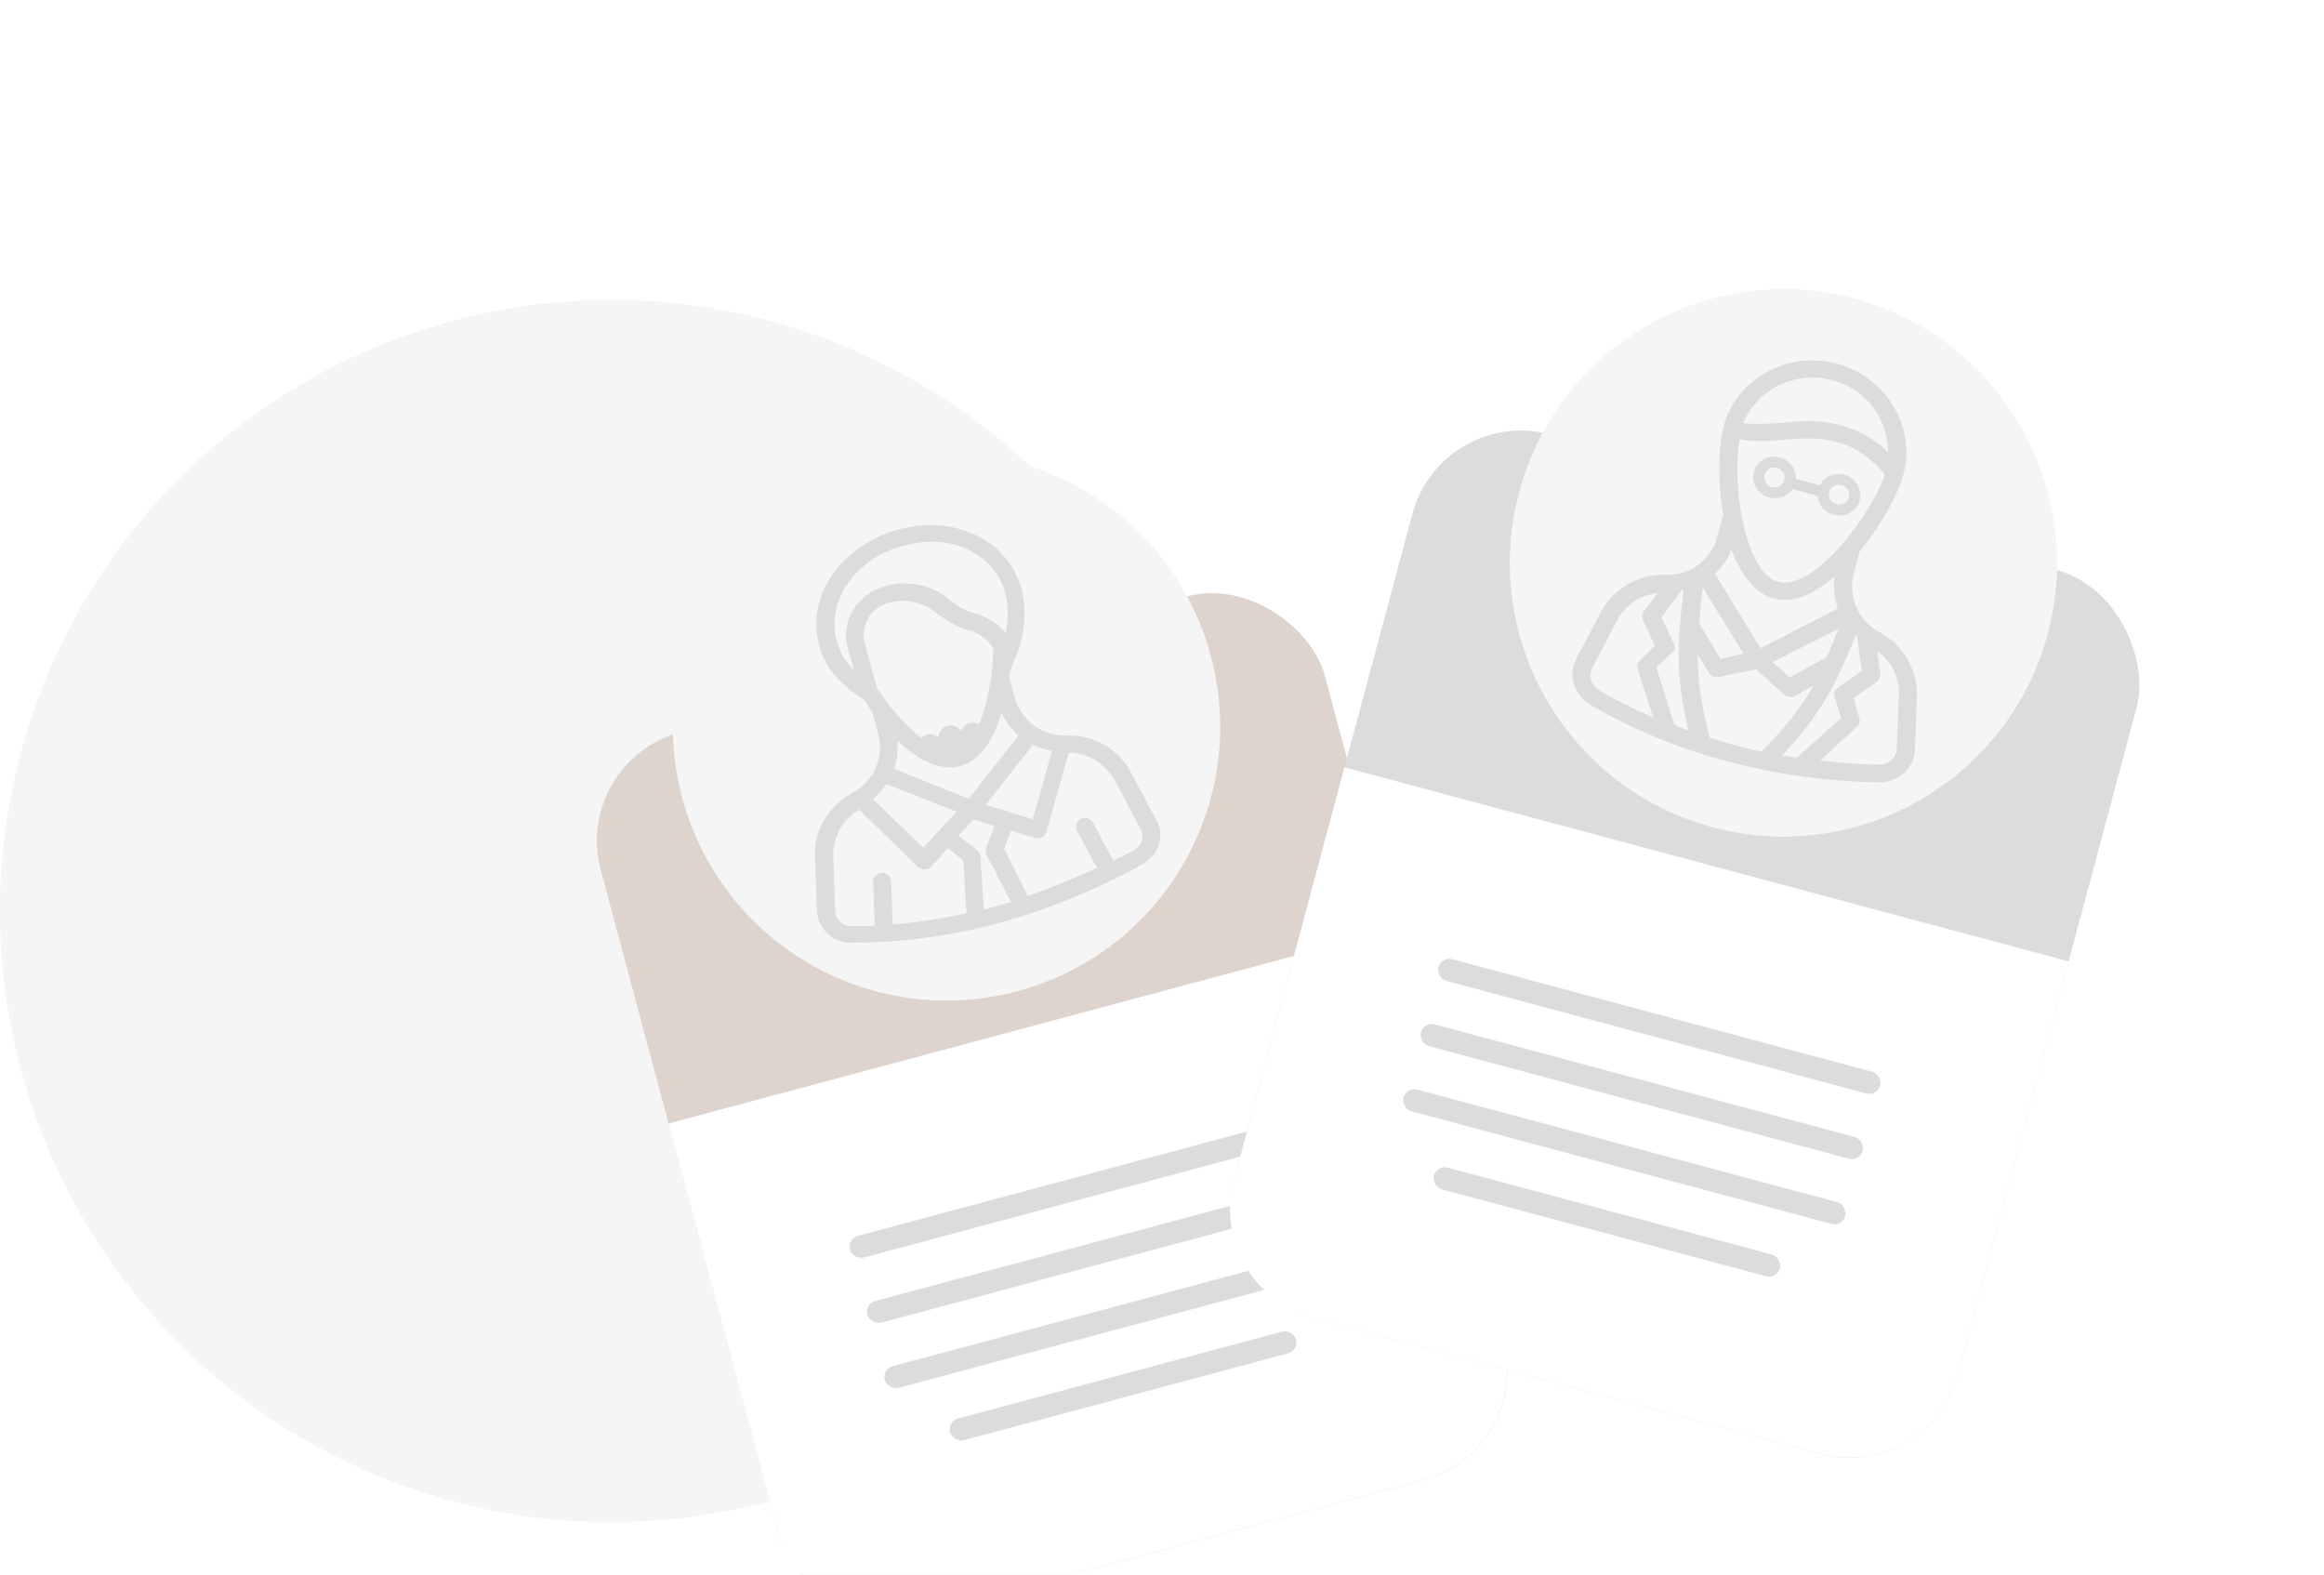 <svg xmlns="http://www.w3.org/2000/svg" width="310" height="210" fill="none"><circle cx="81.5" cy="121.5" r="81.5" fill="#F5F5F5"/><g filter="url(#a)"><rect width="100" height="122" x="89.25" y="74.54" fill="#DCDCDC" rx="15" transform="rotate(-15 89.25 74.54)"/><rect width="100" height="122" x="89.25" y="74.54" fill="url(#b)" opacity=".1" rx="15" transform="rotate(-15 89.25 74.54)"/><path fill="#fff" d="m102.19 122.84 96.6-25.88L213.52 152a15 15 0 0 1-10.6 18.38L135.3 188.5a15 15 0 0 1-18.37-10.6l-14.75-55.06Z"/><circle cx="139.26" cy="69.94" r="36.5" fill="#F5F5F5" transform="rotate(-15 139.26 69.94)"/><path fill="#DCDCDC" d="m167.26 82.4-3.44-6.44a9.2 9.2 0 0 0-8.5-4.85 6.94 6.94 0 0 1-6.95-5.03l-.76-2.84c.08-.6.55-2.02.72-2.3.17-.28 3.66-7.76-1.34-13.67-2.53-3.06-8.39-5.81-15.61-3.18-5.97 2.3-9.95 7.46-9.43 13.05.28 3.78 2.44 6.83 6.22 9.09l1.2 1.78.8 2.94a6.94 6.94 0 0 1-3.52 7.84c-3.18 1.79-5.12 5-4.93 8.45l.25 7.3a4.53 4.53 0 0 0 4.42 4.2 76.37 76.37 0 0 0 19.67-2.59 87.44 87.44 0 0 0 19.24-7.84c2.24-1.18 3.14-3.76 1.96-5.9Zm-16.48-10.07c.82.36 1.62.61 2.54.84l-2.56 9.1-6.26-1.95 6.28-8Zm-18.07-.54c2.6 2.46 5.6 4.11 8.34 3.38 2.73-.73 4.53-3.55 5.54-7.1a9.19 9.19 0 0 0 2.27 3.02l-6.64 8.44-9.97-3.99a9.2 9.2 0 0 0 .46-3.75Zm-2.79-7.2-1.58-5.89a4.38 4.38 0 0 1 3.22-5.3 6.92 6.92 0 0 1 6.19 1.26c1.52 1.11 2.97 2 4.54 2.4a5.45 5.45 0 0 1 3.21 2.42c-.16 6.24-1.96 12.68-5.04 13.5-2.98.7-7.54-3.58-10.54-8.39Zm-3.85-5.28.82 3.05a8.67 8.67 0 0 1-2.55-5.4c-.37-4.57 2.96-8.97 7.85-10.75 6.46-2.31 10.97-.01 13.1 2.46 2.47 2.84 2.32 6.39 1.85 8.73a8.43 8.43 0 0 0-3.98-2.55 9.32 9.32 0 0 1-3.71-2.05 9.4 9.4 0 0 0-8.25-1.65c-3.87 1.04-6.07 4.67-5.13 8.16Zm5.14 18.26 9.4 3.68-4.45 4.81-6.74-6.49c.71-.54 1.36-1.3 1.79-2Zm10.71 17.24a73.74 73.74 0 0 1-9.85 1.47l-.2-5.79a1.15 1.15 0 0 0-1.27-1.06c-.6.04-1.2.55-1.13 1.23l.21 5.8a24 24 0 0 1-3.16.02 2.06 2.06 0 0 1-2.13-2l-.24-7.3a6.9 6.9 0 0 1 3.46-6.19l7.92 7.7c.77.61 1.6.04 1.68-.1l2.26-2.48 2.03 1.68.42 7.02Zm5.95-1.48-3.64.98-.45-7.13c.03-.36-.15-.54-.46-.81l-2.47-1.91 1.99-2.17 2.8.89-1.07 2.85c-.17.28-.08.6 0 .94l3.3 6.36Zm16.42-6.97-2.78 1.45-2.72-5.12c-.25-.52-1.05-.77-1.6-.5-.53.25-.81 1.03-.55 1.55l2.68 5a98.72 98.72 0 0 1-9.23 3.77l-3.15-6.3.92-2.46 3.2 1.01c1.03.2 1.45-.5 1.5-.75l3.01-10.63a7.1 7.1 0 0 1 6.1 3.63l3.43 6.45c.63 1 .24 2.27-.81 2.9Z"/><ellipse cx="137.02" cy="72.32" fill="#DCDCDC" rx="1.47" ry="1.41" transform="rotate(-15 137.02 72.32)"/><ellipse cx="142.71" cy="70.79" fill="#DCDCDC" rx="1.47" ry="1.41" transform="rotate(-15 142.7 70.8)"/><ellipse cx="140.02" cy="72.14" fill="#DCDCDC" rx="1.89" ry="2.42" transform="rotate(-15 140.02 72.14)"/><rect width="61" height="3" x="125.98" y="138.21" fill="#DCDCDC" rx="1.5" transform="rotate(-15 125.98 138.2)"/><rect width="61" height="3" x="128.31" y="146.9" fill="#DCDCDC" rx="1.5" transform="rotate(-15 128.3 146.9)"/><rect width="61" height="3" x="130.63" y="155.59" fill="#DCDCDC" rx="1.5" transform="rotate(-15 130.63 155.6)"/><rect width="47.77" height="3" x="139.35" y="162.57" fill="#DCDCDC" rx="1.5" transform="rotate(-15 139.35 162.57)"/></g><g filter="url(#c)"><rect width="100" height="122" x="205.28" y="27.05" fill="#DCDCDC" rx="15" transform="rotate(15 205.28 27.05)"/><path fill="#fff" d="m192.34 75.34 96.6 25.88-14.76 55.06a15 15 0 0 1-18.37 10.6l-67.61-18.1a15 15 0 0 1-10.61-18.38l14.75-55.06Z"/><circle cx="250.9" cy="48.07" r="36.5" fill="#F5F5F5" transform="rotate(15 250.9 48.07)"/><path fill="#DCDCDC" d="m268.43 72.93.28-7.04a9.5 9.5 0 0 0-4.98-8.57 6.9 6.9 0 0 1-3.47-7.81l.78-2.88.02-.1c2.92-3.5 5.14-7.65 5.85-10.3 1.69-6.31-2.33-12.97-8.9-14.73-6.56-1.75-13.37 2-15.06 8.3-.74 2.77-.86 7.37-.08 11.85l-.03.1-.78 2.88a6.84 6.84 0 0 1-6.9 5.03 9.5 9.5 0 0 0-8.6 4.93l-3.28 6.24c-1.2 2.17-.32 4.9 1.92 6.21a73.5 73.5 0 0 0 18.12 7.47 84.24 84.24 0 0 0 20.35 2.84c2.6-.02 4.71-1.94 4.76-4.42Zm-7.08-10.44-3.19 2.23c-.43.24-.58.8-.44 1.2l.85 2.83-5.87 5.3c-.72-.07-1.41-.25-2.02-.3 5.32-5.57 7.28-9.67 9.84-15.99.12.03.2.18.2.18l.63 4.55Zm-4.69-1.84-4.92 2.7-2.3-2.03 8.87-4.5c-.59 1.26-1.09 2.67-1.65 3.83Zm-11.59-29.09c2 .42 4.13.28 6.03.07 2.28-.21 4.65-.3 6.96.32 2.3.62 4.4 2.01 6.37 4.32-1.86 5.55-9.6 15.58-14.21 14.34-4.5-1.2-6.26-13.06-5.15-19.05Zm12.35-7.84a9.89 9.89 0 0 1 7.43 9.58 14.66 14.66 0 0 0-6.32-3.59c-2.76-.74-5.27-.58-7.81-.31-1.88.09-3.53.24-5.2.03a10.02 10.02 0 0 1 11.9-5.71Zm-7.8 29.1c2.65.72 5.49-.66 8.07-2.93a9.77 9.77 0 0 0 .46 4.27l-10.3 5.3-6.1-9.93a8.53 8.53 0 0 0 2.2-3.2c1.25 3.18 3.02 5.79 5.67 6.5Zm-13.34 6.04-1.65-3.52 2.71-3.67c.12.03.26-.05.26-.05-.83 6.78-1.18 11.31.64 18.8-.69-.19-1.24-.45-1.9-.75l-2.4-7.64L236.1 60c.29-.16.43-.71.18-1.14Zm3.86-7.5 5.42 8.8-3.04.73-2.82-4.67c.04-1.53.23-3.14.44-4.87ZM225.44 62l3.27-6.24a6.78 6.78 0 0 1 5.42-3.65l-1.89 2.46c-.2.3-.32.74-.06 1.16l1.56 3.39-2 1.95a1 1 0 0 0-.3 1.11l2.08 6.5a63.91 63.91 0 0 1-7.18-3.6c-1.07-.64-1.55-2.07-.9-3.08Zm15.62 9.4c-1.15-4.46-1.61-7.79-1.59-11.1l1.45 2.4c.18.29.5.5.72.55.23.07.35.1.6.05l4.98-1.04 3.78 3.38c.09.14.32.2.55.27.34.09.6.04.9-.12l2.45-1.36c-1.63 2.89-3.7 5.54-6.93 8.82a74.26 74.26 0 0 1-6.9-1.85Zm22.63 3.57a61.6 61.6 0 0 1-7.88-.56l4.91-4.5a1 1 0 0 0 .3-1.1l-.76-2.7 3.04-2.15c.32-.27.56-.69.53-1.05l-.41-3.07a6.78 6.78 0 0 1 2.87 5.87l-.28 7.04c.02 1.3-1.08 2.2-2.32 2.22Z"/><path fill="#DCDCDC" fill-rule="evenodd" d="M257.96 40.25c.73.2 1.48-.21 1.67-.92.18-.7-.26-1.42-.99-1.62-.73-.2-1.47.21-1.66.92-.19.7.25 1.43.98 1.62Zm-.37 1.39a2.8 2.8 0 0 0 3.48-1.92 2.8 2.8 0 0 0-2.06-3.4 2.8 2.8 0 0 0-3.47 1.92 2.8 2.8 0 0 0 2.05 3.4ZM249.36 37.95c.73.2 1.48-.22 1.66-.92.2-.7-.25-1.43-.98-1.62-.73-.2-1.47.21-1.66.91-.19.7.25 1.43.98 1.63Zm-.37 1.38a2.8 2.8 0 0 0 3.48-1.91 2.8 2.8 0 0 0-2.06-3.4 2.8 2.8 0 0 0-3.47 1.92 2.8 2.8 0 0 0 2.05 3.4Z" clip-rule="evenodd"/><path fill="#D9D9D9" d="m252.3 36.8 3.84 1.04-.37 1.38-3.84-1.03z"/><rect width="61" height="3" x="205.26" y="100.54" fill="#DCDCDC" rx="1.5" transform="rotate(15 205.26 100.54)"/><rect width="61" height="3" x="202.93" y="109.24" fill="#DCDCDC" rx="1.5" transform="rotate(15 202.93 109.24)"/><rect width="61" height="3" x="200.6" y="117.93" fill="#DCDCDC" rx="1.5" transform="rotate(15 200.6 117.93)"/><rect width="47.77" height="3" x="204.66" y="128.34" fill="#DCDCDC" rx="1.5" transform="rotate(15 204.66 128.34)"/></g><defs><filter id="a" width="136.43" height="176.59" x="79.61" y="32.43" color-interpolation-filters="sRGB" filterUnits="userSpaceOnUse"><feFlood flood-opacity="0" result="BackgroundImageFix"/><feColorMatrix in="SourceAlpha" result="hardAlpha" values="0 0 0 0 0 0 0 0 0 0 0 0 0 0 0 0 0 0 127 0"/><feOffset/><feColorMatrix values="0 0 0 0 0 0 0 0 0 0 0 0 0 0 0 0 0 0 0.1 0"/><feBlend in2="BackgroundImageFix" result="effect1_dropShadow_3236_5469"/><feColorMatrix in="SourceAlpha" result="hardAlpha" values="0 0 0 0 0 0 0 0 0 0 0 0 0 0 0 0 0 0 127 0"/><feOffset dy="1"/><feGaussianBlur stdDeviation="1"/><feColorMatrix values="0 0 0 0 0 0 0 0 0 0 0 0 0 0 0 0 0 0 0.1 0"/><feBlend in2="effect1_dropShadow_3236_5469" result="effect2_dropShadow_3236_5469"/><feColorMatrix in="SourceAlpha" result="hardAlpha" values="0 0 0 0 0 0 0 0 0 0 0 0 0 0 0 0 0 0 127 0"/><feOffset dx="-2" dy="4"/><feGaussianBlur stdDeviation="2"/><feColorMatrix values="0 0 0 0 0 0 0 0 0 0 0 0 0 0 0 0 0 0 0.09 0"/><feBlend in2="effect2_dropShadow_3236_5469" result="effect3_dropShadow_3236_5469"/><feColorMatrix in="SourceAlpha" result="hardAlpha" values="0 0 0 0 0 0 0 0 0 0 0 0 0 0 0 0 0 0 127 0"/><feOffset dx="-4" dy="8"/><feGaussianBlur stdDeviation="2.5"/><feColorMatrix values="0 0 0 0 0 0 0 0 0 0 0 0 0 0 0 0 0 0 0.05 0"/><feBlend in2="effect3_dropShadow_3236_5469" result="effect4_dropShadow_3236_5469"/><feColorMatrix in="SourceAlpha" result="hardAlpha" values="0 0 0 0 0 0 0 0 0 0 0 0 0 0 0 0 0 0 127 0"/><feOffset dx="-7" dy="14"/><feGaussianBlur stdDeviation="3"/><feColorMatrix values="0 0 0 0 0 0 0 0 0 0 0 0 0 0 0 0 0 0 0.01 0"/><feBlend in2="effect4_dropShadow_3236_5469" result="effect5_dropShadow_3236_5469"/><feBlend in="SourceGraphic" in2="effect5_dropShadow_3236_5469" result="shape"/></filter><filter id="c" width="136.43" height="176.84" x="164.07" y="10.56" color-interpolation-filters="sRGB" filterUnits="userSpaceOnUse"><feFlood flood-opacity="0" result="BackgroundImageFix"/><feColorMatrix in="SourceAlpha" result="hardAlpha" values="0 0 0 0 0 0 0 0 0 0 0 0 0 0 0 0 0 0 127 0"/><feOffset/><feColorMatrix values="0 0 0 0 0 0 0 0 0 0 0 0 0 0 0 0 0 0 0.1 0"/><feBlend in2="BackgroundImageFix" result="effect1_dropShadow_3236_5469"/><feColorMatrix in="SourceAlpha" result="hardAlpha" values="0 0 0 0 0 0 0 0 0 0 0 0 0 0 0 0 0 0 127 0"/><feOffset dy="1"/><feGaussianBlur stdDeviation="1"/><feColorMatrix values="0 0 0 0 0 0 0 0 0 0 0 0 0 0 0 0 0 0 0.1 0"/><feBlend in2="effect1_dropShadow_3236_5469" result="effect2_dropShadow_3236_5469"/><feColorMatrix in="SourceAlpha" result="hardAlpha" values="0 0 0 0 0 0 0 0 0 0 0 0 0 0 0 0 0 0 127 0"/><feOffset dx="-2" dy="4"/><feGaussianBlur stdDeviation="2"/><feColorMatrix values="0 0 0 0 0 0 0 0 0 0 0 0 0 0 0 0 0 0 0.09 0"/><feBlend in2="effect2_dropShadow_3236_5469" result="effect3_dropShadow_3236_5469"/><feColorMatrix in="SourceAlpha" result="hardAlpha" values="0 0 0 0 0 0 0 0 0 0 0 0 0 0 0 0 0 0 127 0"/><feOffset dx="-4" dy="8"/><feGaussianBlur stdDeviation="2.5"/><feColorMatrix values="0 0 0 0 0 0 0 0 0 0 0 0 0 0 0 0 0 0 0.05 0"/><feBlend in2="effect3_dropShadow_3236_5469" result="effect4_dropShadow_3236_5469"/><feColorMatrix in="SourceAlpha" result="hardAlpha" values="0 0 0 0 0 0 0 0 0 0 0 0 0 0 0 0 0 0 127 0"/><feOffset dx="-7" dy="14"/><feGaussianBlur stdDeviation="3"/><feColorMatrix values="0 0 0 0 0 0 0 0 0 0 0 0 0 0 0 0 0 0 0.01 0"/><feBlend in2="effect4_dropShadow_3236_5469" result="effect5_dropShadow_3236_5469"/><feBlend in="SourceGraphic" in2="effect5_dropShadow_3236_5469" result="shape"/></filter><linearGradient id="b" x1="180.6" x2="150.96" y1="193.47" y2="49.69" gradientUnits="userSpaceOnUse"><stop stop-color="#FB7942"/><stop offset="1" stop-color="#E79142"/></linearGradient></defs></svg>